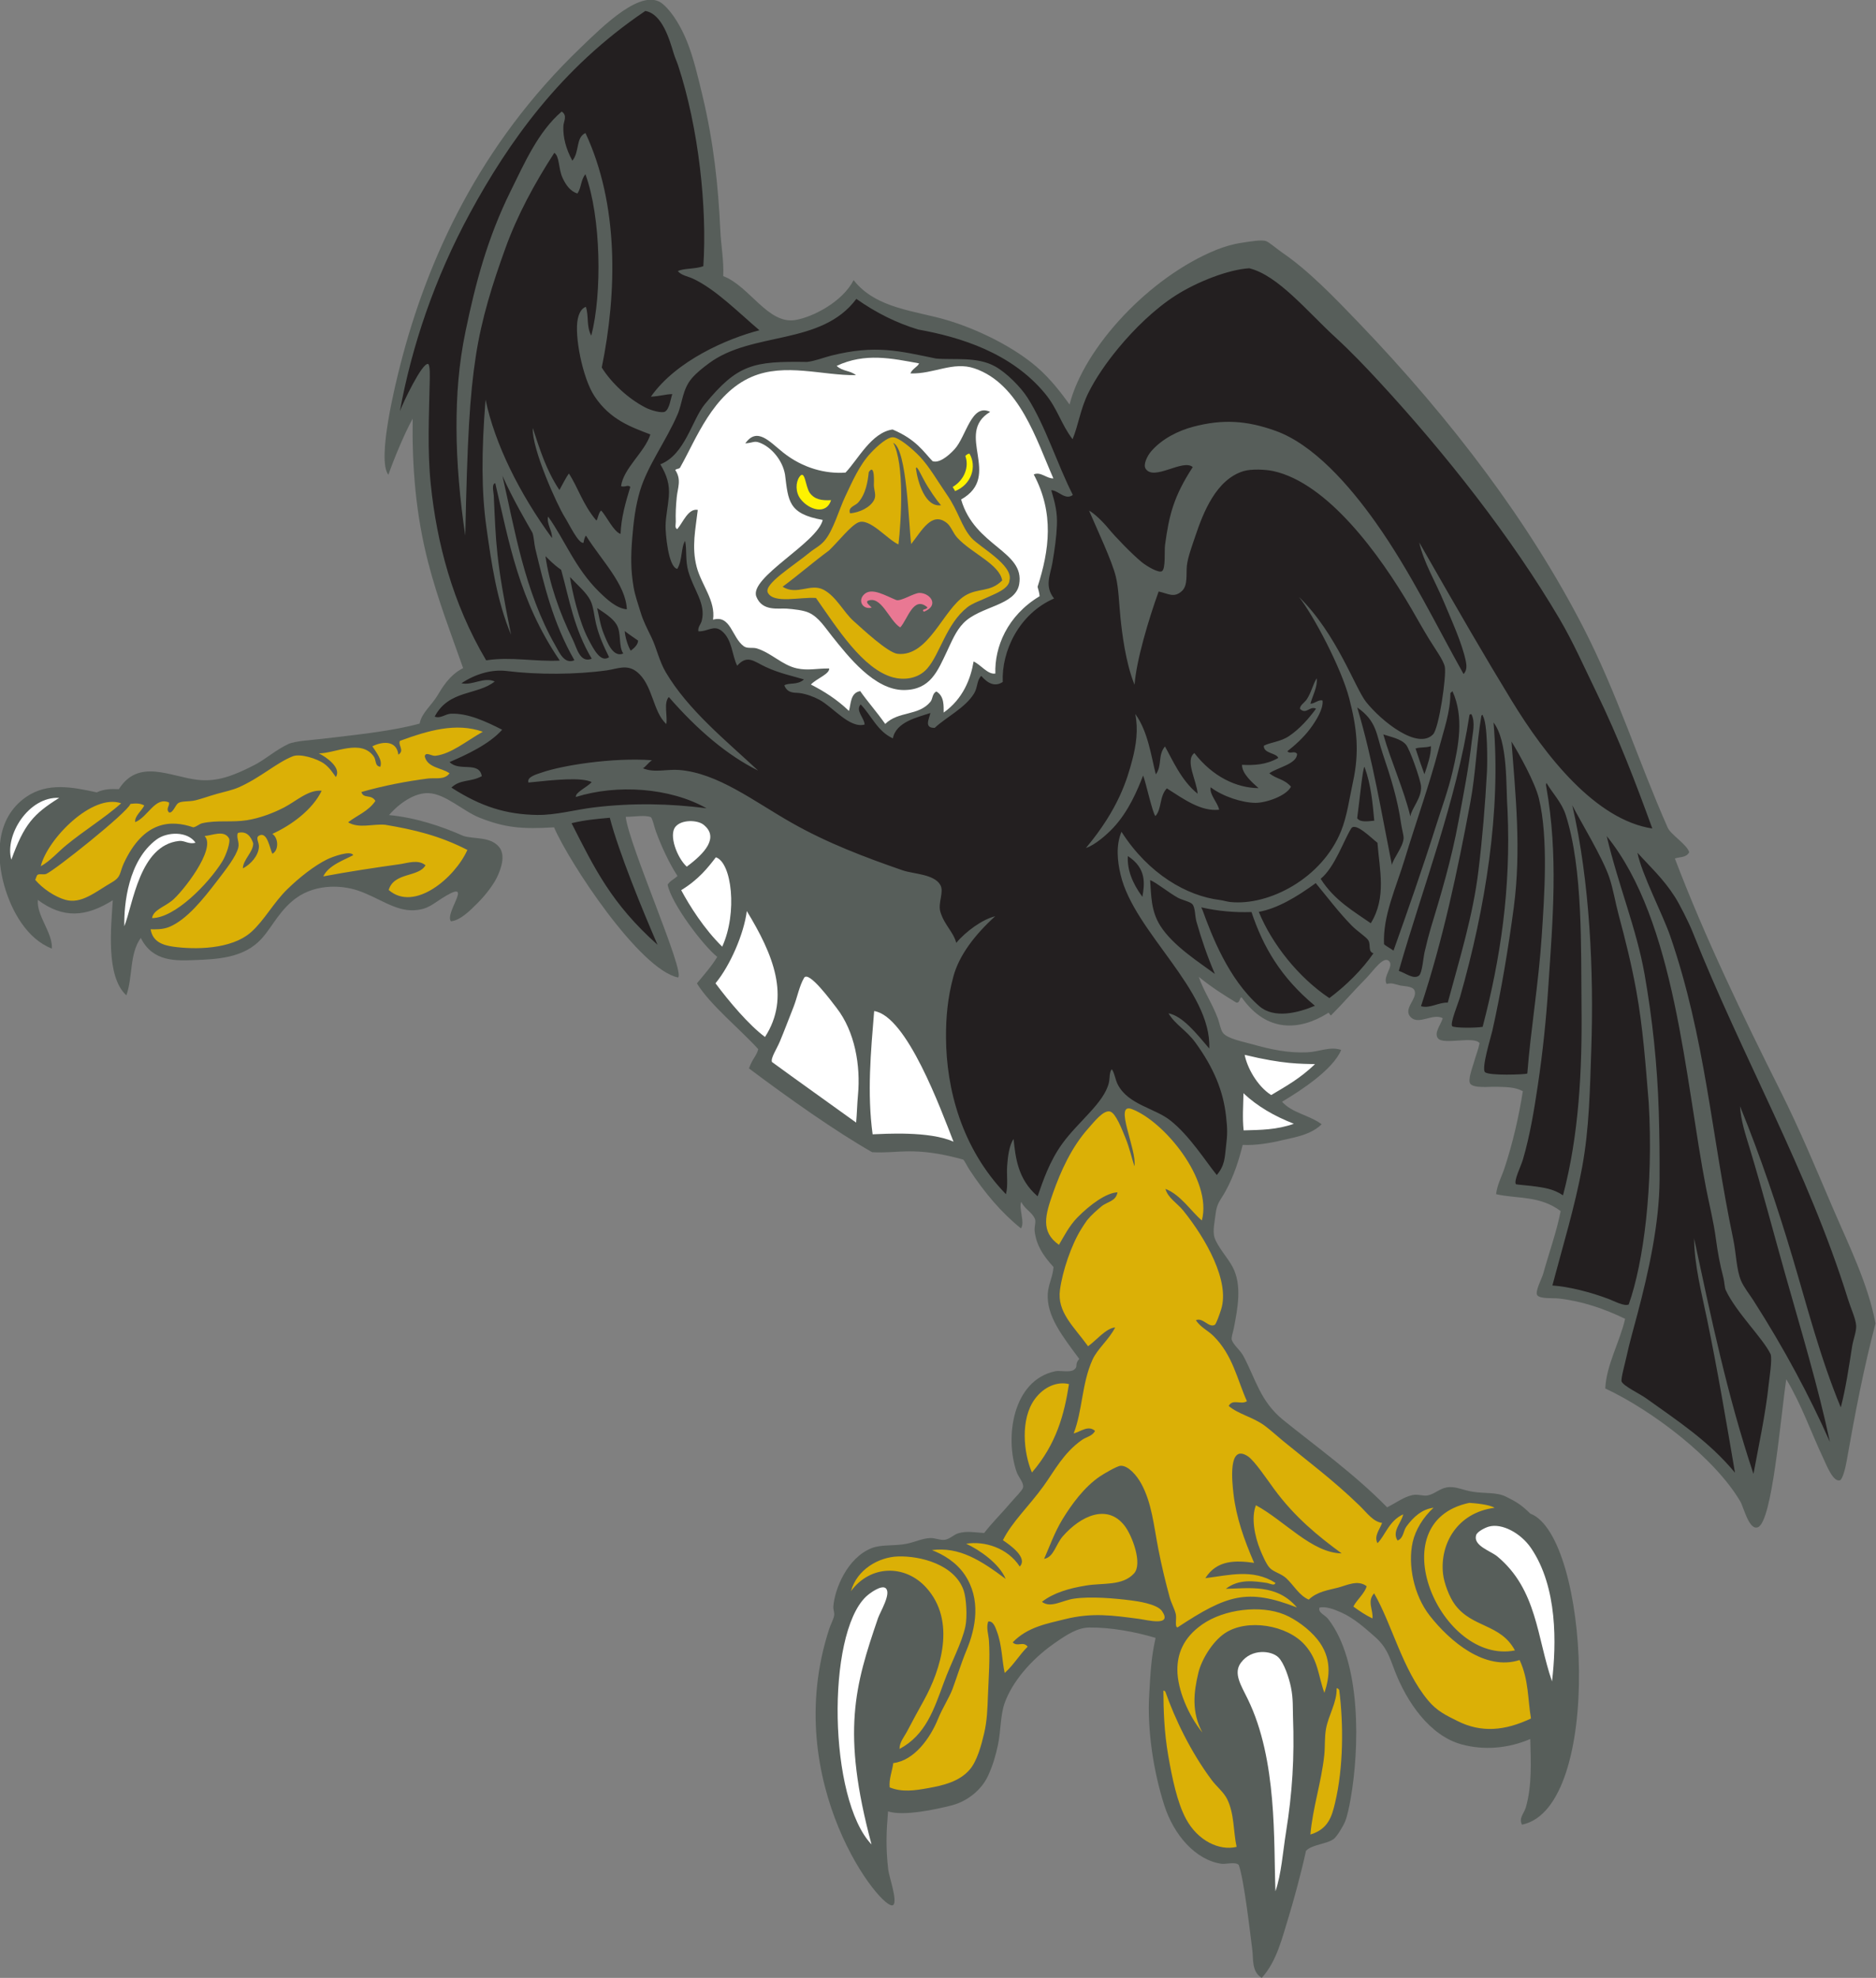 <?xml version="1.0" encoding="UTF-8" standalone="no"?>
<svg
   xmlns:dc="http://purl.org/dc/elements/1.1/"
   xmlns:cc="http://creativecommons.org/ns#"
   xmlns:rdf="http://www.w3.org/1999/02/22-rdf-syntax-ns#"
   xmlns:svg="http://www.w3.org/2000/svg"
   xmlns="http://www.w3.org/2000/svg"
   viewBox="0 0 729.56 769.2"
   height="769.2"
   width="729.56"
   xml:space="preserve"
   id="svg2"
   version="1.1"><rect x="0" y="0" width="729.56" height="769.2" fill="#808080" stroke="none"/><defs
     id="defs6" /><g
     transform="matrix(1.333,0,0,-1.333,0,769.2)"
     id="g10"><g
       transform="scale(0.1)"
       id="g12"><path
         id="path14"
         style="fill:#575e5a;fill-opacity:1;fill-rule:evenodd;stroke:none"
         d="m 2109.95,4964.85 c 76.76,-29.05 130.22,-141.08 210.16,-128.1 50.86,8.27 138,53.13 170.26,116.43 65.33,-83.63 179.93,-88.95 272.84,-116.77 80.4,-24.07 176.48,-68.95 247.14,-124.73 40.69,-32.12 74.11,-71.15 109.99,-121.47 42.48,166.99 233.14,372.41 428.53,451.49 21.94,8.87 47.72,16.56 72.95,20.32 25.12,3.73 58.2,9.92 71.93,4.9 9.67,-3.53 30.83,-22.39 48.04,-34.15 75.55,-51.61 150.88,-129.68 222.52,-204.37 273.54,-285.17 499.23,-585.5 655.09,-889.01 98.87,-192.5 159.56,-388.14 245.8,-583.25 9.36,-21.22 55.49,-48.55 62.96,-71.9 -8.4,-16.74 -28.22,-13.31 -41.87,-18.51 86.67,-227.99 199.52,-462.12 309.01,-680.32 55.59,-110.78 103.62,-227.01 151.68,-339 48.54,-113.07 102.88,-221.72 124.71,-337.21 -34.9,-131.39 -60.08,-264.69 -84.86,-404.59 -3.32,-18.77 -11.58,-50.65 -18.99,-52.93 -19.98,-6.15 -39.85,45.84 -48.07,63.16 -36.22,76.49 -63.66,157.04 -108.48,231.66 -17.16,-115.91 -40.97,-415.45 -82.81,-431.81 -25.84,-10.12 -41.69,58.9 -51.14,74.98 -75.26,128.16 -257.77,266.07 -394.15,329.92 3.27,68.79 42.3,135.23 57.97,203.2 -60.53,29.38 -124.96,51.41 -193.45,59.26 -15.67,1.8 -55.7,-1.84 -63.18,10 -6.71,10.57 13.84,48.67 17.7,62.68 16.53,59.94 39.91,124.66 50.79,182.38 -60.83,45.7 -125.39,35.14 -188.3,49.26 2.85,26.85 15.99,50.54 24.37,75.78 23.91,72.01 41.79,149.28 53.6,224.76 -23.5,12.35 -47,11.84 -76.56,12.82 -20.11,0.68 -66.31,-5.14 -76.81,8.96 -7.6,10.24 5.72,45.37 9.74,59.34 6.88,23.88 13.41,39.37 17.46,58.85 -15.66,21.91 -104.71,-5.67 -121,13.8 -13.08,15.67 7.38,38.93 13.59,59.09 -28.68,15.48 -69.44,-20.18 -92.72,2.28 -26.4,25.47 23.25,56.54 9.22,80.66 -6.34,10.86 -33.05,10.74 -39.83,12.31 -16.65,3.88 -24.34,8.99 -40.32,4.61 -12.35,20.33 19.87,50.29 8.18,65.25 -15.93,20.4 -45.89,-25.97 -69.07,-49.6 -38.46,-39.19 -66.21,-71.8 -99.88,-105.61 -4.3,-6.35 -7.01,10.97 -11.31,4.61 -81.88,-50.98 -177.55,-57.23 -250.46,45.64 -7.82,2.89 -3.98,-17.11 -16.42,-14.39 -36.6,22.13 -73.11,45.38 -109.21,74.95 15.24,-44.13 38.23,-74.8 55.78,-121.73 5.16,-13.75 7.68,-32.3 14.68,-41.62 12.94,-17.19 58.62,-25.68 82.97,-32.58 56.51,-15.98 106.55,-26.68 162.87,-24.34 34.01,1.43 67.79,18.34 99.14,6.98 -23.54,-56.82 -115.94,-117.48 -172.55,-151.1 30.03,-33.34 78.71,-38.41 115.61,-65.7 -32.42,-31.39 -77.18,-37.48 -115.31,-46.54 -38.55,-9.18 -77.96,-15.45 -115.07,-13.67 -11.17,-44.83 -25.24,-89.54 -49.53,-134.11 -15.74,-28.88 -25.97,-34.55 -29.77,-69.61 -2.08,-19.16 -9.25,-48.06 -2.55,-67.57 9.11,-26.53 38.83,-59.01 52.44,-84.75 28.31,-53.51 14.48,-121.84 3.67,-178.24 -2.18,-11.31 -8.12,-27.99 -6.15,-34.44 4.31,-14.23 24.73,-30.21 33.67,-46.71 36.02,-66.64 48.71,-132.46 117.2,-187.74 94.95,-76.64 206.94,-156.68 302.43,-254.18 30.64,15.65 47.8,29.83 73.95,35.72 15.66,3.54 31.25,-3.65 44.44,-0.99 19.86,3.96 35.1,20.08 55.73,23.38 25.85,4.16 45.54,-7.95 76.55,-12.81 33.73,-5.28 69.09,-0.81 95.83,-14.09 29.48,-14.63 44.43,-23.28 71.16,-49.55 172.6,-65.58 214.25,-859.295 -24.3,-907.517 -9.99,19.062 6.13,32.89 11.02,49.59 18.69,63.75 14.94,134.746 13.28,200.351 -65.85,-28.281 -136.33,-33.223 -200.36,-15.742 -92.95,25.41 -159.62,123.144 -194.77,214.16 -16.15,41.777 -22.66,68.516 -59.12,100.664 -32.14,28.324 -61.9,54.314 -97.89,70.354 -20.32,9.04 -45,18.32 -62.95,13.85 -5.07,-14.48 16.15,-21.39 24.93,-32.62 98.59,-125.998 91.87,-380.764 65.71,-526.818 -3.9,-21.836 -9.23,-48.184 -15.91,-64.727 -5.82,-14.453 -23.92,-43.379 -32.33,-50.117 -19.78,-15.84 -63.83,-16.289 -81.68,-35.215 -13.75,-63.926 -37.86,-151.504 -49.24,-188.301 C 3739.98,114.844 3725.04,48.613 3681.05,0 c -29.86,18.008 -24.07,54.258 -27.51,81.152 -5.33,41.641 -24.22,207.93 -39.66,248.379 -9.64,10.059 -37.58,1.543 -50.09,3.321 -76.38,10.839 -139.43,84.746 -166.77,169.726 -32.04,99.707 -50.41,220.391 -44.31,324.141 3.64,61.738 5.52,107.48 18.68,165.176 -60.58,17.965 -130.26,30.895 -193.41,30.235 -33.98,-0.35 -64.55,-19.67 -103.76,-47.306 -69.87,-49.238 -121.84,-113.711 -143.01,-172.402 -13.01,-36.074 -11.12,-81.426 -19.73,-122.539 -6.01,-28.731 -14.5,-59.238 -29.25,-90.938 -18.03,-38.75 -57.66,-73.281 -106.31,-85.84 -41.6,-10.742 -139.19,-32.324 -185.14,-17.363 -4.95,-59.629 -6.97,-104.101 0.53,-169.707 2.44,-21.406 28.08,-92.168 14.42,-103.515 -28.78,-23.887 -333.17,356.523 -186.53,805.72 4.09,12.54 11.6,26.12 14.11,37.76 1.97,9.18 -2.67,18.02 -2.07,27.24 3.28,49.38 39.91,142.4 111.93,170.59 28.57,11.19 65.71,5.56 101.46,12.63 24.23,4.79 45.69,15.65 68.83,16.72 14.33,0.67 30.84,-7.5 44.18,-4.86 14.58,2.89 25.91,15.33 38,18.77 25.96,7.34 44.77,2.7 75.53,0.8 24.34,31.62 51.68,57.74 81.65,93.26 9.39,11.15 29.29,30.53 31.57,38.56 3.97,13.88 -13.03,30.82 -18.25,45.7 -35.55,101.5 -11.6,268.38 112.4,294.41 13.97,2.93 42.43,-4.49 54.45,4.14 14.2,10.18 0.37,14.89 15.65,31.84 -47.92,65.08 -96.6,125.06 -91.76,191.86 1.88,26.03 14.96,49.53 16.66,76.29 -32.54,35.33 -50.29,65.54 -55.02,104.27 -1.58,12.97 4.62,27.72 0.5,36.72 -9.18,20.12 -30.84,28.87 -39.31,49.06 -8.97,-16.3 11.48,-61.23 -1.25,-77.32 -55.8,44.63 -106.24,103.71 -151.12,172.56 -5.38,8.26 -12.68,23.9 -17.46,28.24 -145.55,40.06 -188.15,16.62 -265.61,21.48 -105.57,60.08 -241.71,156.16 -359.19,244.4 10.15,29.14 22.79,37.19 26.94,56.25 -52.17,57.85 -139.89,128.38 -178.84,191.82 21.18,25.68 43.78,51.27 59.3,77.34 -40.95,32.61 -134.45,155.94 -144.7,210.82 8.92,12.65 15.93,13.4 28.76,25.19 -24.45,37.39 -47.22,86.88 -62.98,129.95 -4.76,13 -9.77,37.41 -14.66,41.6 -17.63,7.03 -47.98,0.94 -73.46,1 10.28,-85.55 174.58,-453.62 152.76,-468.72 -112.77,23.38 -318.28,336.48 -361.84,438.07 -92.82,-5.54 -142.11,-1.57 -216.81,27.92 -49.17,19.42 -99.91,70.3 -150.03,71.87 -39.38,1.23 -83.6,-28.26 -114.54,-64.01 76.19,-7.19 152.85,-32.19 216.56,-60.79 31.28,-9.91 78.44,-1.22 104.3,-32.07 19.96,-23.81 6.12,-63.57 -5.87,-88.62 -10.01,-20.92 -32.49,-50.89 -55.2,-73.74 -22.76,-22.9 -51.12,-51.74 -79.09,-54.74 -19.5,22.8 65.3,121.22 -14.41,74.48 -39.05,-22.89 -50.17,-39.91 -93.75,-42.16 -54.74,-2.82 -102.67,36.73 -162.61,57.22 -51.109,17.46 -133.816,20.74 -193.66,-31.67 -46.035,-40.31 -63.531,-86.93 -98.852,-119.23 -50.175,-45.89 -121.855,-49.34 -183.378,-51.69 -55.575,-2.15 -123.551,-5.75 -158.258,64.66 -33.66,-46.79 -22.93,-113.29 -42.063,-167.49 -61.16,55.06 -44.136,202.56 -39.656,277.4 -78.109,-49.38 -145.203,-54.01 -218.605,0.94 -4.247,-46.15 43.628,-95.76 40.902,-142.03 -73.094,28.27 -118.012,110.24 -138.778,183.34 -23.012,81.05 -27.328,195.99 63.598,258.95 62.86,43.53 135.637,28.86 206.008,13.44 21.973,10.4 43.254,10.32 64.473,9.27 57.597,90.97 149.457,36.52 230.136,27.31 56.243,-6.41 104.215,11.69 165.407,43.22 32.461,16.74 62.535,44.24 98.867,61.17 19.672,9.18 70.012,11.8 95.801,14.94 91.978,11.23 198.998,20.93 287.418,44.81 5.85,31.41 34.13,52.37 51.86,81.71 13.18,21.8 34.57,59.77 74.97,80.16 -36.37,102.79 -74.42,201.76 -101.58,306.66 -36.56,141.17 -47.68,279.98 -45.63,420.98 -24.17,-43.26 -56.67,-122.64 -70.83,-163.65 -34.89,43.78 22.33,271.97 34.81,320.84 78.45,307.35 230.52,641.77 525.7,924.91 64.27,61.66 180.73,179.26 240.64,127.24 31.4,-27.26 55.47,-72.77 70.16,-109.13 18.6,-46.03 32.66,-105.6 45.53,-159.76 31.74,-133.54 45.51,-258.73 51.52,-390.41 2.1,-46.04 10.65,-88.59 8.53,-134.08 v 0" /><path
         id="path16"
         style="fill:#ffffff;fill-opacity:1;fill-rule:evenodd;stroke:none"
         d="M 172.75,3442.69 C 97.269,3395.4 70.727,3366.04 33.086,3262.32 12.965,3334.16 83.871,3447.26 172.75,3442.69 v 0" /><path
         id="path18"
         style="fill:#231f20;fill-opacity:1;fill-rule:evenodd;stroke:none"
         d="m 2498.36,4898.47 c 58.14,-41.13 116.52,-69.79 179.84,-89.32 122.56,-21.97 272.01,-67.49 370.73,-187.11 36.73,-44.52 46.41,-88.49 80.19,-133.03 16.73,39.94 22.58,87.52 45.67,134.37 21.09,42.78 52.66,88.74 88.05,131.54 46.39,56.09 105.63,114.19 166.91,153.42 62.71,40.14 154.43,75.87 214.87,79.43 83.64,-20.37 169.29,-126.21 251.12,-201.27 46.72,-42.84 89.76,-88.2 128.74,-130.43 192.73,-208.84 384.8,-452.65 525.04,-690.77 40.29,-68.4 72.78,-142.52 107.71,-214.18 64.81,-132.95 116.17,-268.02 163.27,-397.82 -164.82,25.15 -310.86,210 -410.62,373.58 -78.49,128.79 -145.81,244.61 -269.36,460.97 12.87,-58.19 47.03,-113.94 71.73,-173.1 23.72,-56.86 52.83,-119.79 64.01,-172.59 2.59,-12.18 4.14,-27.08 -6.4,-38.28 -78.55,139.73 -153.86,297.33 -255.23,440.69 -78.88,111.52 -183.36,229.67 -293.71,269.08 -84.18,30.06 -153.31,34.42 -239.13,11.97 -43.35,-11.33 -91.05,-34.76 -122.77,-71.19 -12.05,-13.85 -24.38,-39.22 -16.93,-51.13 23.71,-37.85 109.04,29.63 137.68,4.42 -55.63,-85.38 -69.12,-140.15 -80.82,-226.84 -2.43,-17.95 2.27,-69.44 -8.97,-76.81 -9.61,-6.29 -45.01,14.66 -60.12,27.21 -28,23.27 -74.61,71.2 -96.1,97.31 -17.63,21.44 -42.33,44.79 -56.53,52.13 23.93,-56.14 66.79,-145.83 78.16,-192.88 8.32,-34.43 9.47,-80.5 13.4,-118.93 4.42,-43.21 14.71,-131.53 41.18,-196.22 5.32,71.57 41.26,191.72 70.28,272.04 28.47,-6.06 44.5,-19.82 67.81,1.32 18.12,16.43 11.93,50.48 14.61,74.49 2.63,23.66 14.72,56.51 25.14,87.35 22.49,66.65 59.97,163.66 140.18,188.07 23.15,7.05 65.87,4.72 87.08,0.04 157.34,-34.76 308.7,-240.1 402.92,-402.09 14.53,-25 31.87,-56.22 50.37,-86.55 18.66,-30.59 42.97,-62.98 46.78,-82.44 5.14,-26.27 -16.88,-179.07 -34.34,-197.02 -45.16,-46.45 -150.63,38.71 -195,94.19 -32.73,40.93 -85.53,198.73 -196.37,307.13 42.17,-53.4 123.28,-206.22 146.79,-296.11 23.18,-88.65 29.94,-157.19 10.89,-244.52 -10.52,-48.18 -17.01,-99.14 -34.64,-142.83 -55.51,-137.69 -210.08,-218.67 -323.3,-206.91 -9.82,1.03 -20.52,4.67 -30.58,5.9 -95.29,11.71 -207.5,75 -286.73,198.96 -16.69,-39.72 -12.05,-85.43 -2.51,-125.6 39.85,-168.15 266.05,-336.06 258.59,-506.7 -38.89,45.74 -77.59,94.41 -118.96,102.71 20.05,-33.69 51.83,-48.42 79.4,-86.54 52.4,-72.5 80.18,-139.26 88.44,-212.91 4.36,-38.69 4.44,-52.5 -0.22,-90.92 -3.59,-29.75 -2.89,-53.18 -26.69,-81.45 -30.32,36.76 -79.48,115.63 -136.45,159.97 -45.57,35.46 -120.98,45.19 -151.85,102.94 -8.35,15.65 -10.3,36.96 -18.25,45.73 -7.42,-9.03 -5.14,-26.53 -8.46,-40.08 -14.34,-58.4 -88.95,-112.46 -135.56,-176.78 -37.76,-52.09 -56.67,-109.53 -72.12,-153.88 -58.58,50.33 -64.39,113.92 -70.19,167.18 -12.58,-17.89 -16.8,-50.93 -18.71,-78.08 -1.97,-27.93 3.2,-57.19 -3.56,-82.97 -129.53,134.22 -173.99,307.93 -174.86,456.64 -0.36,60.27 4.9,116.95 21.52,178.53 16.86,62.54 63.35,122.6 121.93,175.73 -37.09,-8.78 -86.35,-44.77 -113.51,-77.62 -8.92,32.96 -34.44,51.59 -46.25,90.15 -8.13,26.53 11.74,58.65 -0.55,79.37 -18.67,31.44 -78.39,31.36 -109.45,42.08 -109.63,37.86 -220.73,79.9 -325.49,139.61 -110.42,62.93 -213.87,144.09 -326.54,153.23 -36.12,2.92 -73.07,-9.19 -106.09,5.09 5.97,1.5 15.68,16.13 26.71,23.39 -116.59,8.36 -264.16,-15.35 -323.64,-36.61 -9.85,-3.52 -43.05,-11.85 -36.72,-28.52 78.45,8.25 154.54,15.92 184.55,1.3 -13.93,-15.21 -49.36,-30.77 -46.09,-43.37 118.86,37.37 273.08,27.81 380.95,-32.99 -106.71,13.68 -215.06,16.17 -328.79,2.45 -54.57,-6.59 -111.23,-22.86 -165.92,-21.91 -89.59,1.57 -162.02,23.51 -249.63,79.78 26.84,25.29 55.97,15.21 88.79,33.44 -8.12,44.79 -66.09,11.94 -94.03,41.06 48.24,20.77 116.4,52.23 153.31,94.33 -45.19,23.03 -99.66,49.01 -149.77,46.69 -15.98,-0.74 -29.78,-14.96 -47.01,-8.49 41,78.7 125,62.07 175.15,102.55 -31.29,14.46 -65.33,-12.61 -97.1,-5.17 41.95,27.94 89.55,41 132.02,35.76 90.74,-11.26 202.83,-10.66 292.31,1.9 30.03,4.22 58.13,18.47 86.82,-3.82 47.53,-36.91 46.78,-117.29 86.63,-152.8 3.84,25.03 -8.33,61.02 7.16,78.87 85.1,-97.84 171.87,-170.64 260.54,-214.64 -93.17,87.23 -203.96,176.21 -269.3,286.81 -19.16,32.43 -26.96,71.1 -41.66,101.45 -13.49,27.87 -23.95,47.47 -31.87,73.71 -7.52,24.89 -15.97,47.82 -20.33,72.94 -8.59,49.48 -8.17,90.77 -4.16,141.53 3.83,48.47 9.28,94.56 22.81,139.74 22.25,74.32 76.37,145.61 109.59,223 14.16,32.99 14.07,73.39 41.83,105.59 14.41,16.71 32.98,30.98 49.31,43.17 126.52,94.55 328.07,50.65 430.43,188.19 z M 3981,3532.78 c 19.09,-52.86 23.43,-104.75 28.31,-156.67 -17.21,-1.51 -40.86,-5.94 -49.84,7.17 6.38,45.69 16.59,152.69 21.53,149.5 z m 796.11,-250.13 c 36.2,-40.27 75.66,-75.94 109.47,-129.17 13.22,-20.77 40.3,-73.94 51.23,-101.53 145.12,-365.99 336.92,-696.87 453.45,-1071.64 8.56,-27.54 22.58,-57.07 23.93,-77.05 1.15,-17.19 -8.48,-40.17 -11.8,-61.13 -9.01,-57.01 -18.63,-123.26 -33.07,-177.77 -60.38,145.46 -97.63,293.1 -141.18,438.94 -43.68,146.25 -92.16,290.96 -152.75,439.69 2.29,-42.19 16.25,-83.32 28.56,-123.79 36.11,-118.89 68.73,-244.1 103.4,-366.78 46.3,-163.77 95.53,-325.9 130.17,-488.49 -60.21,135.33 -132.78,271.11 -222.36,411.4 -11.69,18.32 -28.78,39.65 -36.75,58.56 -13.92,33.02 -13.96,78.73 -22.91,121.48 -64.76,309.61 -80.93,585.02 -183.77,884.06 -22.04,64.05 -83.61,181.27 -95.62,243.22 z m -190.14,138.37 c 23.64,-46.43 88.4,-152.26 107.97,-210.33 11.52,-34.18 17.57,-73.19 27.53,-110.19 19.61,-72.82 37.48,-144.79 51.19,-220.11 19.49,-107.03 27.32,-217.3 36.36,-327.48 14.05,-242.32 -14.85,-465.61 -58.34,-588.24 -12.74,-6.25 -41.56,9.45 -57.03,15.39 -54.21,20.72 -116.94,36.46 -165.69,40 30.64,116.23 65.27,228.51 86.68,344.49 21.24,114.98 22.84,229.34 26.84,346.52 7.64,224.11 -4.38,488.93 -55.51,709.95 z m 355.48,-1263.89 c 0.48,-77.11 21.41,-156.58 38.37,-238.61 29.39,-142.23 56.03,-298.54 80.83,-444.61 -77.58,93.28 -167.81,151.3 -258.49,216.44 -19.88,14.28 -65.36,35.28 -72.19,49.3 -3.22,6.54 10.78,56.29 14.6,74.49 7.52,35.78 21.65,85.24 31.29,121.76 32.87,124.41 64.29,265.21 64.84,394.31 0.27,66.96 -0.34,131.94 -2.39,197.52 -4.26,136.9 -18.54,270.04 -41.25,399.42 -23.46,133.61 -76.92,260.7 -110.61,404 201.44,-248.19 228.3,-710.64 289.89,-1027.34 8.87,-45.68 21.99,-96.93 28.81,-148.97 4.7,-35.82 11.26,-72.16 21.62,-111.73 3.58,-13.62 3.15,-28.68 7.22,-37.25 31.44,-66.19 108.46,-139.73 130.81,-186.68 4.72,-16.74 -3.6,-67.19 -5.87,-88.61 -9.18,-86.66 -29.1,-177.52 -44.34,-260.24 -76.94,230.22 -124.11,458.44 -173.14,686.8 z m -430.5,1328.85 c 16.93,-29.05 44.06,-56.43 55.78,-92.71 50.91,-157.69 44.32,-391.69 46.19,-558.41 2.12,-188.49 -7.6,-376.58 -53.99,-551.77 -28.96,19.55 -56.38,22.63 -92.99,27.46 -10.42,1.36 -43.46,3.98 -44.19,4.86 -7.55,9.1 14.43,52.34 20.27,72.19 20.83,70.88 32.94,146.52 43.33,215.78 15.08,100.53 24.62,196.33 30.71,288.22 13.12,197.85 29.54,383.79 -5.88,582.82 -0.57,3.22 -1.89,8.19 0.77,11.56 z m -102.28,120.95 c 22.59,-36.37 68.63,-119.43 79.95,-165.91 28.13,-115.48 15.85,-286.48 8.11,-403.02 -9.06,-136.7 -31.91,-270.83 -41.97,-399.7 -6.55,-2.81 -113.25,-6.87 -123.54,4.32 -10.72,11.68 17.64,103.26 21.52,120.49 26.21,116.12 47.5,246.6 62.54,359.62 22.48,168.95 4.89,330.54 -6.61,484.2 z m -52.42,55.71 c 43.12,-57.03 35.59,-185.38 40.94,-258.13 9.78,-227.65 -20.19,-429.08 -72.71,-629.86 -19.29,-3.46 -83.77,-3.71 -88.87,2.01 -6.91,7.77 17.66,66.56 23.08,85.55 73.71,258.09 119.9,542.24 97.56,800.43 z m -35.45,19.77 c 3.16,3.79 5.91,1.74 3.84,-0.26 14.86,-19.44 13.79,-137.75 12.4,-163.36 -5.19,-95.76 -13.04,-192.16 -25.06,-290.52 -15.79,-129.18 -54.28,-253.63 -89.24,-383.04 -25.69,1.63 -52.81,-18.18 -78.09,-10.29 64.44,194.96 106.62,394.7 143.88,594.19 15.95,85.45 17.88,168.9 32.27,253.28 z m -28.78,3.84 c 11.66,-24.01 3.43,-53.52 0.54,-79.37 -8.48,-76.25 -24.17,-154.66 -38.7,-233.5 -20.02,-108.87 -50.82,-212.64 -80.52,-310.08 -4.93,-16.14 -11.66,-41.97 -18.21,-70.38 -3.75,-16.27 -6.92,-61.08 -16.17,-68.59 -15.56,-12.65 -40.08,7.66 -59.08,13.59 71.53,248.74 167.63,495.86 206.23,746.79 2.11,2.42 4.06,2.74 5.91,1.54 z m -55.5,67.53 c 34.07,-75.09 17.86,-159.62 -0.18,-236.06 -12.48,-52.96 -31.95,-106.32 -46.94,-153.61 -42.46,-134.09 -82.17,-246.51 -124.95,-367.12 -8.04,6.22 -25.98,15.44 -27.74,19.26 -3.36,83.28 34.76,162.87 61.02,249.43 32.25,106.21 69.97,210.8 98.52,318.56 14.74,55.68 34.38,109.67 34.11,164.14 2.05,1.8 4.1,3.6 6.16,5.4 z m -218.93,-442.15 c 6,-79.08 27.09,-159.18 -19.45,-234.77 -48.09,33.78 -106.47,66.49 -146.2,129.66 41.31,34.03 66.83,111.34 89.07,146.95 12.38,19.81 61.06,-30.37 76.58,-41.84 z M 3672.4,3110.11 c 54.19,9.79 109.92,42.93 166.16,83.81 33.59,-40.54 65.71,-83.53 104.08,-123 17.96,-18.46 42.96,-33.46 49.33,-43.91 7.89,-12.9 -1.76,-32.92 14.92,-37.75 -32.16,-47.13 -79.74,-94.32 -128.64,-130.78 -90.18,60.08 -167.84,158.45 -205.85,251.63 z m -167.48,13.05 c 48.3,-10.93 97.03,-15.32 146.17,-13.57 33.86,-101.38 85.3,-190.65 185.04,-273.48 -49.08,-20.82 -119.43,-38.67 -162.59,-0.84 -90.2,79.07 -138.7,206.78 -165.27,279.92 -1.32,3.61 -2.82,4.63 -3.35,7.97 z m -149.53,79.57 c 18.56,-7.2 56.13,-38.12 81.7,-51.85 11.09,-5.96 35.13,-11.2 41.38,-18.24 8.96,-10.08 7.17,-33.81 12.09,-51.11 14.55,-51.23 31.89,-101.92 53.75,-152.55 -44.99,33.52 -121.95,81.78 -159.06,140.18 -27.58,43.41 -26.58,88.55 -29.86,133.57 z m -65,70.1 c 55.18,-35.7 48.93,-81.81 42.42,-118.92 -30.04,40.7 -44.76,80.36 -42.42,118.92 z m 839.31,313.95 c 15.14,4.74 29.76,1.43 44.95,6.7 0.11,-27.74 -10.08,-54.81 -18.99,-81.96 -9.22,25.13 -17.91,50.21 -25.96,75.26 z m -94.02,41.06 c 20.37,-7.2 50.51,-12.11 65.76,-29.51 11.78,-13.46 42.41,-101.87 44.21,-120.97 3.28,-34.26 -28.16,-65.51 -31.03,-88.89 -19.12,79.32 -56.33,159.83 -78.94,239.37 z m -76.08,78.57 c 57.76,-40.08 55.61,-79.46 74.29,-134.56 24.07,-71.01 43.53,-133.04 54.02,-206.76 1.95,-13.74 7.77,-33.41 6.95,-41.09 -2.79,-26.81 -28.73,-55.03 -34.13,-77.08 -30.59,152.95 -55.37,305.53 -101.13,459.49 z m -2136.94,222.91 c 12.86,-10.35 25.87,-18.39 38.8,-27.73 0,-10.32 -8.56,-20.07 -21.32,-29.55 -8.03,12.56 -16.55,39.59 -17.48,57.28 z m -80.68,67.26 c 20.29,-13.77 45.1,-28.79 56.79,-48.26 14.76,-24.61 4.95,-62.82 19.55,-84.51 -30.3,-12.91 -47.19,34.25 -56.27,55.98 -11.2,26.79 -15.06,57.34 -20.07,76.79 z m -79.15,90.39 c 23.34,-24.8 47.21,-44.41 59.36,-67.79 9.36,-18.01 11.32,-46.75 16.73,-68.83 8.84,-36.13 21.77,-64.1 38.05,-97.34 -24.82,-17.09 -45.07,23.44 -60.39,52.38 -27.13,51.28 -47.62,139.95 -53.75,181.58 z m -71.44,60.85 c 10.15,-9.21 20.94,-22.64 45.74,-39.8 23.92,-86.07 36.95,-171.43 89.24,-259.39 -34.48,-14.16 -44.1,32.94 -54.48,53.91 -40.89,82.73 -69.97,168.6 -80.5,245.28 z m -125.69,234.72 c 30.93,-69.45 71.58,-138.1 87.66,-166.41 4.51,-12.79 4.82,-31.83 8.49,-47 24.91,-102.83 51.13,-216.02 113.92,-324.89 -29.01,-12.69 -43.48,21.77 -55.24,42.36 -91.14,159.57 -119.03,341 -154.83,495.94 z m 201.77,-1013.76 c 41.3,9.92 70.68,11.92 111.58,15.9 25.91,-99.75 95.26,-269.61 139.24,-370.57 -134.44,119.7 -183.99,223.24 -250.82,354.67 z m 384.42,1625.07 c -23.97,-9.03 -56.38,-5.38 -74.49,-14.41 11.12,-12.96 29.24,-14.93 44.96,-22.33 65.73,-30.95 131.56,-97.8 193.22,-150.19 -92.71,-23.99 -242.59,-88.12 -316.64,-193.81 26.33,1.32 43.19,7.3 62.42,7.49 -5.13,-15.08 -8.22,-42.76 -20.79,-50.87 -9.05,-5.84 -41.08,3.23 -57.28,11.53 -49.38,25.29 -98.62,70.57 -127.71,116.83 44.85,219.76 50.11,475.05 -47.53,684.27 -28.84,-13.22 -16.76,-54.9 -38.24,-80.68 -19.01,34.95 -27.39,67.96 -26.24,100.43 0.5,13.96 12.88,31.07 -4.9,42.89 -68.23,-58.36 -108.13,-149.43 -148.89,-232 -67.92,-137.61 -102.34,-267.98 -131.61,-409.24 -20.16,-97.24 -26.4,-185.66 -26.35,-280.76 0.05,-100.37 10.2,-213.43 25.56,-315.17 6.02,281.81 12.72,406.59 30.87,524.28 16.9,109.92 48.7,210.49 86.7,315.46 34.37,94.95 84.09,187.14 142.2,276.96 15.58,-10.19 11.64,-45.93 24.16,-73.2 8.83,-19.2 22.13,-39.26 43.44,-45.45 11.88,18.57 9.09,38.1 23.09,56.52 45.77,-124.83 49.14,-349.08 17.14,-471.33 -15.06,28.73 -6.55,55.89 -15.71,84.23 -13.38,-4.55 -20.21,-19.68 -23.61,-35.19 -10.39,-47.3 13.28,-172.06 48.89,-225.77 46.04,-69.45 108.26,-90.24 162.9,-111.41 -16.07,-51.19 -79.24,-99.24 -85.48,-151.07 12.85,-3.62 18.41,5.32 26.97,-1.79 -14,-45.52 -26.87,-91.09 -28.46,-137.43 -20.56,6.68 -41.85,53.6 -56.69,68.27 -8.17,-5.69 -10.26,-29.06 -14.22,-28.75 -39.57,46.73 -53.44,96.82 -79.94,136.88 -8.14,-11.15 -20.12,-34.86 -27.54,-48.27 -38.81,58.07 -57.6,120.03 -77.82,181.03 -2.87,-62.48 72.88,-228.07 93.09,-259.65 12.32,-19.27 40.4,-79.2 55,-75.25 1.28,7.21 3.15,16.81 7.17,20.81 46.02,-73.23 116.01,-141.78 119.26,-214.94 -29.4,2.43 -57.56,28.03 -81.69,51.85 -69.52,68.62 -98.5,149.22 -148.04,218.79 -5.25,-20.29 12.8,-42.12 11.33,-62.67 -94.09,128.79 -166.33,272.89 -193.84,403.72 -12.2,-153.19 -11.96,-268.46 2.46,-371.68 14.59,-104.46 30.44,-215.3 72.04,-314.38 -44.5,217.85 -44,267.74 -50.5,405.83 -0.53,11.18 -7.11,34.2 4.35,36.47 40.23,-171.01 68.36,-341.22 188.23,-517.51 -71.85,-3.7 -142.39,12.01 -214.74,0.69 -98.88,166.69 -144.3,345.81 -161.51,511.87 -10.39,100.33 -5.28,201.51 -3.21,302.07 0.29,13.45 1.38,46.61 -4.38,50.6 -16.97,6.77 -75.41,-116.89 -82.65,-137.71 34.48,189.63 101.61,388.75 204.75,578.54 110.97,204.21 263.29,421.99 511.19,589.19 49.09,-7.88 70.97,-84.21 82.76,-123.52 3.82,-12.72 9.5,-24.71 13.12,-35.7 60.39,-183.74 84.68,-416.08 73.43,-585.37 z m 945.92,-383.9 c -20.08,31.43 -61.03,72.75 -94.56,91.41 -53.16,29.53 -120.35,18.25 -172.62,23.05 -106.22,21.72 -175.79,40.94 -305.17,8.61 -22.7,-5.67 -47.34,-15.86 -70.89,-18.52 -156.85,2.36 -202.38,-6.35 -298.42,-123.41 -37.68,-45.93 -57.6,-147.21 -129.65,-175.23 18.81,-32.03 27.76,-58.23 24.7,-94.52 -2.54,-30.07 -8.84,-56.5 -9.47,-84.51 -0.48,-20.7 7.56,-121.45 34.21,-126.11 15.3,25.45 10.52,62.5 22.83,81.7 5.61,-28.23 0.06,-56.77 9.54,-89.64 15.46,-53.62 51.9,-93.9 38.83,-143.84 -2.78,-10.63 -11.55,-17.24 -9.74,-30.31 27.2,-1.54 44.58,19.7 67.81,1.31 31.48,-24.92 30.06,-72.05 45.5,-101.71 29.58,33.53 49.25,12.2 82.97,-3.56 41.53,-19.4 83.53,-27.62 111.75,-36.43 -18.82,-17.7 -45.39,-8.5 -57.27,-17.48 10.02,-24.76 31.24,-20.46 44.96,-22.33 19.33,-2.65 40.72,-10.66 56.77,-19.25 40.75,-21.79 88.63,-84.61 132.57,-72.64 -0.62,19.39 -27.61,40.53 -11.57,58.81 32.26,-33.55 48.77,-78.42 94.05,-99.1 9.14,48.87 73.4,61.58 109.39,74.02 -3.78,-17.91 -19.28,-44 12.6,-43.41 33.34,31.36 89.49,58.3 115.04,100.74 10.82,17.96 7.38,37.83 20.78,50.86 19.77,-22.88 40.44,-32.28 62.69,-17.7 -3.96,89.45 47.1,198.78 149.66,243.56 -28.71,36.33 -10.8,68.47 -4.66,104.81 6.78,40.16 11.69,75.41 13.06,109.42 1.45,36.58 -5.06,63.01 -16.49,101.72 21.25,-0.54 40.55,-30.52 62.94,-13.85 -45.56,89.36 -79.96,201.87 -132.14,283.53 z m 305.3,-1057.4 c -14.22,-53.61 -38.68,-141.05 -135,-256.14 25.87,8.38 59.96,37.93 79.35,58.59 44.9,47.88 70.38,108.96 87.52,152.88 7.92,-19.7 28.09,-112.75 35.96,-118.27 19.03,21.48 10.77,56.47 33.16,80.78 50.12,-32.03 99.97,-68.09 152.6,-62.35 -4.22,21.56 -29.06,44.5 -24.69,65.49 36.01,-27.38 92.53,-45.04 130.51,-45.42 30.25,-0.31 90.66,20.11 103.76,47.3 -20.4,23.07 -42.42,21.81 -63.21,39.02 24.51,17.13 80.54,27.02 81.15,56.55 -8.95,10.91 -19.49,-2.08 -28.52,7.69 19.48,15.18 46.66,38.96 66.25,65.27 19.62,26.36 39.32,59.59 36.44,82.72 -11.35,3.86 -23.89,-10.04 -35.44,-9.26 6.99,24.7 21.2,48.91 18.47,74.24 -10.73,-16.86 -16.29,-42.77 -29.27,-61.91 -6.37,-9.41 -21.32,-17.95 -19.25,-27.75 18.63,-17.33 28.47,10.27 46.49,0.79 -20.35,-27.7 -47.18,-58.69 -78.82,-79.91 -25.32,-16.99 -53.95,-17.79 -73.46,-28.03 -1.3,-23.08 37.06,-20.72 42.14,-35.69 -36.18,-20.53 -71.09,-21.64 -105.81,-20.07 -0.37,-26 30.85,-52.36 48.29,-68.02 -64.83,0.65 -133.98,33.4 -187.27,102.38 -28.22,-21.44 6.89,-80.52 9.54,-118.67 -48.25,38.62 -74.33,101.22 -95.35,137.9 -21.53,-26.3 -7.38,-54.98 -26.67,-81.43 -13.2,50.76 -22.35,124.82 -59.93,176.18 9.13,-45.58 2.72,-90.98 -8.94,-134.86 v 0" /><path
         id="path20"
         style="fill:#ffffff;fill-opacity:1;fill-rule:evenodd;stroke:none"
         d="m 2497.16,4676.02 c -18.39,14.57 -38.03,10.05 -56.27,26.95 82.57,39.04 161.41,21.82 240.42,7.29 -3.73,-9.88 -20.42,-15.9 -25.16,-29.29 68.4,-2.14 124.12,35.98 186.74,14.71 132.06,-44.86 181.21,-210.31 230.27,-320.99 -19.41,-0.94 -37.31,20.88 -57.28,11.54 60.17,-113 45.49,-221.03 11.17,-327.76 2.38,-9.18 5.36,-18.42 5.92,-27.48 -95.12,-57.22 -131.65,-149.25 -129.12,-225.58 -22.17,-3.71 -42.15,25.74 -63.46,35.16 -8.34,-49.94 -30.41,-108.66 -87.28,-149.01 -0.36,18.94 2.37,47.29 -21.08,61.39 -12.38,-5.06 -10.6,-21.49 -17.45,-29.81 -34.76,-42.21 -93.19,-26.57 -132.01,-64.78 -25.57,36.21 -51.56,65.17 -72.98,95.78 -29.47,-4.8 -26.97,-39.19 -32.86,-57.8 -36.38,34.97 -73.58,57.64 -111,77.02 17.14,17.97 54.42,30.37 53.41,46.76 -35.67,0.68 -61.3,-6.96 -94.78,0.48 -42.4,9.42 -73.82,44.81 -116.12,58.01 -12.34,3.85 -27.71,-1.28 -38.28,6.41 -34.98,25.42 -37.93,92.44 -89.68,77.53 7.9,55.42 -34.08,101.53 -47.84,154.1 -15.31,58.58 -2.95,111.1 3.28,166.2 -28.12,5.16 -43.35,-37.27 -59.82,-56.03 -8.21,2.61 -4.16,14.79 -4.38,21.58 -0.74,22.9 0.14,44.45 2.8,71.4 2.75,27.93 14.52,51.02 -4.4,79.64 8.03,5.7 12.35,1.07 16.18,10.53 44.71,79.08 93.44,212.06 206.93,261.06 96.91,41.84 208.28,3.23 304.13,4.99 z m -212.35,-225.86 c -40.3,32.12 -76.01,75.45 -110.45,26.67 23.57,1.96 25.48,7.99 41.39,2.22 33.49,-12.15 67.21,-50.48 74.48,-93.1 9.71,-77.21 9.43,-114.6 110.02,-132.43 -15.89,-67.45 -215.84,-168.26 -193.61,-223.88 17.54,-43.94 64.49,-33.01 88.63,-34.9 20.37,-1.6 48.84,-4.45 64.98,-12.04 28.62,-13.46 45.64,-41.53 67.08,-68.31 47.08,-58.78 123.69,-157.69 210.17,-157.11 77.09,0.49 98,55.67 125.57,113.58 13.11,27.57 25.67,59.22 47.99,81.95 48.92,49.82 151.25,49.97 162.3,113.09 17,97.16 -130.08,110.11 -169.36,247.3 122.01,68.98 -20.89,191.92 84.66,255.61 -54.85,26.42 -69.56,-71.88 -103.99,-109.21 -20.37,-22.1 -46.44,-41.27 -64.21,-34.45 -25.72,26.73 -47.03,62.87 -116.44,92.26 -61.98,-8.9 -100.67,-87.58 -137.32,-125.75 -57.11,-4.27 -124.11,12.47 -181.89,58.5 v 0" /><path
         id="path22"
         style="fill:#dbb006;fill-opacity:1;fill-rule:evenodd;stroke:none"
         d="m 2380.53,4025.86 c -46.86,3.35 -122.49,-17.54 -140.25,15.09 -13.56,24.93 72.26,76.88 121.97,117.7 15.15,12.44 29.05,17.99 42.88,33.92 25.93,29.88 42.35,90.61 60.82,129.48 20.6,43.36 41.1,91.31 74.19,126.66 20.14,21.54 48.55,46.34 64.97,46.01 17.6,-0.35 56.35,-33.41 77.6,-55.46 28.18,-29.25 54.05,-74.83 79.67,-111.7 34.57,-49.76 42.2,-93.27 71.83,-126.58 23.6,-26.53 122.52,-79.26 110.9,-123.53 -1.04,-24.72 -44.17,-40.27 -57.28,-46.52 -24.69,-11.77 -50.86,-20.33 -65.99,-32.39 -61.35,-48.86 -79.11,-135.08 -116.29,-178.05 -28.07,-32.44 -71.16,-34.25 -100.42,-26.24 -88.26,24.17 -163.34,144.55 -224.6,231.61 z m 240.62,156.27 c -31.88,13.61 -84.6,79.12 -117.67,63.9 -22.89,-10.53 -56.9,-54.76 -84.73,-81.46 -50.24,-37.13 -85.57,-68.84 -135.55,-105.94 42.3,-26.63 81.2,11.83 120.19,-9.14 36.56,-19.65 57.9,-65.2 86.85,-90.89 23.27,-20.64 99.71,-92.76 128.53,-95.72 90.08,-9.25 132.5,129.13 195.61,169.05 38.72,24.5 73.58,9.04 109.4,45 -7.86,47.47 -89.19,79.25 -131.05,124.78 -12.05,13.11 -18.09,32.95 -30.06,42.63 -44.03,35.56 -73.36,-22.02 -104.37,-61.12 -7.6,56.54 -11.82,277.1 -52.36,295.19 33.06,-60.85 23.45,-225.66 15.21,-296.28 z m -86.64,210.84 c -2.8,-27.05 -8.6,-64.15 -31.05,-88.88 -8.55,-9.43 -30.69,-13.14 -23.36,-31.35 27.43,2.3 59.45,17.35 70.36,39.84 6.52,13.43 -0.71,27.68 -1.03,42.64 -0.09,3.74 3.77,65.63 -14.92,37.75 z m 211.78,-96.36 c 0.13,-3.2 -18.83,20.5 -39.96,54.58 -17.97,29 -32.67,66.68 -34.14,52.16 4.92,-38.49 27.22,-114.84 74.1,-106.74 v 0" /><path
         id="path24"
         style="fill:#fff200;fill-opacity:1;fill-rule:evenodd;stroke:none"
         d="m 2828.35,4447.03 c 21.86,-37.08 6.79,-89.64 -42.09,-109.44 -1.1,3.31 -5.1,8.81 -6.94,12.07 35.2,21.23 48.38,59.75 36.95,90.43 4.19,4.83 8.18,6.57 12.08,6.94 z m -495.99,-67.75 c 16.41,23.22 16.98,-27.57 29.82,-46.48 14.36,-19.73 35.01,-23.11 62.43,-21.55 -13.77,-44.3 -64.84,-28.24 -89,3.21 -15.48,20.17 -14.56,48.82 -3.25,64.82 v 0" /><path
         id="path26"
         style="fill:#e97893;fill-opacity:1;fill-rule:evenodd;stroke:none"
         d="m 2695.21,3985.65 c -8.31,9.1 6.99,4.54 10.53,12.84 -40.93,35.4 -57.52,-34.74 -79.35,-58.59 -32.66,19.77 -55.57,96.27 -96.02,77.04 -3.28,-6.88 6.31,-11.75 12.77,-19.28 -26.59,-6.78 -42.41,21.47 -20.56,40.07 22.11,18.82 61.22,-5.42 91.7,-17.69 13.55,-5.46 52.53,21.12 69.09,20.57 31.65,-1.04 57.65,-37.08 11.84,-54.96 v 0" /><path
         id="path28"
         style="fill:#ffffff;fill-opacity:1;fill-rule:evenodd;stroke:none"
         d="m 3631.21,2692.95 c 114.92,-27.89 163.55,-25.65 205.25,-27.15 -43.96,-41.84 -81.73,-62.66 -127.9,-90.21 -41.45,26.71 -70.21,80.62 -77.35,117.36 z m -1627.7,549.07 c -27.49,25.02 -53.37,91.42 -32.94,116.34 17.77,21.66 64.03,20.08 81.69,6.19 47.08,-36.98 2.96,-84.44 -48.75,-122.53 z m 85,27.26 c 46.35,-15.18 63.64,-161.69 18.5,-260.75 -53.05,51.99 -95.36,119.43 -119.67,164.89 50.58,30.82 77.61,65.23 101.17,95.86 z m 90.22,-156.91 c 77.13,-126.38 128.33,-251.02 53.06,-367.31 -47.38,35.23 -104.78,103.4 -144.42,156.64 42.68,51.29 83.13,144.79 91.36,210.67 z m 319.02,-617.12 c -65.52,47.37 -182.47,130.49 -245.64,176.88 -4.25,11.37 13.67,37.17 23.35,60.37 13.56,32.48 26.51,67.21 39.52,99.94 10.68,26.86 16.93,61.49 30.79,85.03 13.21,22.42 78.47,-66.47 94.82,-87.57 53.82,-69.33 70.36,-169 62.51,-253.75 -2.5,-27.09 -2.96,-53.69 -5.35,-80.9 z m 48.04,-34.16 c -16.39,121.08 -5.26,240.3 4.48,359.61 95.62,-14.35 194.72,-287.42 231.52,-381.19 -70.58,31.97 -202.43,22.68 -236,21.58 z m 1228.83,30.79 c -49.56,-17.92 -97.94,-17.97 -146.41,-19.32 -4.04,36.39 -0.98,72.3 -0.54,108.4 40.62,-38.25 89.45,-66.49 146.95,-89.08 v 0" /><path
         id="path30"
         style="fill:#ffffff;fill-opacity:1;fill-rule:evenodd;stroke:none"
         d="m 2542.59,389.258 c -125.65,131.836 -132.02,611.112 -16.58,722.522 11.54,11.13 45.61,35.39 57.79,25.19 17.65,-14.78 -16.08,-69.31 -22.27,-87.44 -67.45,-197.46 -107.21,-330.995 -18.94,-660.272 v 0" /><path
         id="path32"
         style="fill:#dbb006;fill-opacity:1;fill-rule:evenodd;stroke:none"
         d="m 4360.19,1371.41 c -109.13,-14.03 -160.14,-106.08 -150.2,-193.23 2.99,-25.99 17.89,-66.75 34.73,-89.37 50.79,-68.26 133.18,-55.22 174.97,-133.497 -215.84,-42.461 -398.4,374.847 -133.12,430.527 16.02,-0.96 59.33,-4.73 73.62,-14.43 z M 380.563,3425.05 c 13.648,1.54 27.281,2.85 40.32,-4.62 -7.922,-16.23 -29.035,-31.61 -26.434,-48.55 36.989,14.72 58.364,75.51 98.614,57.32 2.546,-9.84 -10.204,-18.67 0.019,-29.02 11.504,-2.95 18.008,21.21 26.953,27.24 10.098,6.79 31.18,3.36 50.856,8.23 18.004,4.47 40.613,12.74 63.179,19.03 20.223,5.65 44.188,10.54 63.18,19.03 63.813,28.56 109.652,71.62 156.914,90.23 21.813,8.59 70.871,-6.72 91.457,-21.54 16.082,-11.58 25.918,-27.7 34.18,-39.04 17.445,26.69 -27.871,58.55 -49.606,69.09 46.899,-0.22 122.485,43.1 160.035,-8.68 8.06,-11.11 2.56,-28.41 19.27,-30.3 6.88,18.89 -9.98,39.36 -23.14,59.58 26.71,13.73 70.61,19.59 75.78,-24.37 19.07,12.29 -1.62,27.2 4.62,40.32 81.95,29.95 163.55,54.28 241.69,26.56 -48.05,-27.14 -91.93,-64.57 -138.17,-70.17 -10.74,-1.31 -29.32,13.32 -31.08,-1.82 7.93,-33.7 50.35,-33.07 72.2,-49.29 -14.58,-20.26 -42.75,-12.6 -62.92,-15.17 -62.04,-7.9 -128.99,-20.73 -194.18,-39.38 6.44,-20.86 28.35,-5.19 40.84,-25.93 -19.57,-29.9 -54.28,-42.62 -79.59,-62.45 31.99,-19.05 71.16,-4.07 107.89,-7.15 83.12,-13.88 158.81,-31.63 240.08,-73.45 -36.03,-80.83 -154.71,-182.13 -229.48,-116.88 15.36,52.5 87.44,36.48 107.34,72.22 -21.54,17.91 -52.27,6.28 -75.26,3.05 -71.89,-10.09 -148.68,-21.57 -222.94,-35.53 15.609,32.7 60.33,47.34 87.31,61.94 -7.3,15.21 -62.439,-5.48 -76.291,-12.37 -38.344,-19.02 -81.699,-53.63 -116.074,-87.11 -40.004,-38.98 -67.187,-90.88 -105.004,-124.62 -58.773,-52.45 -167.433,-51.36 -227.308,-42.99 -28.7,4.02 -60.602,13.28 -66.286,50.83 12.953,-0.32 34.727,-0.87 52.657,6.19 52.511,20.69 101.804,83.56 140.453,133.89 27.226,35.45 56.371,72.68 62.633,98.4 3.851,15.81 -6.977,30.18 -1.047,42.64 25.39,6.54 37.773,-10.66 44.449,-30.04 0.918,-25.21 -30.098,-48.32 -30.02,-73.47 22.926,12.18 45.016,36.4 46.723,62.69 0.875,13.52 -10.824,26.72 0.246,32.87 24.57,13.68 31.535,-39.1 39.063,-52.89 18.773,10.06 18.418,45.15 -0.028,58.05 55.129,25.14 117.242,70.37 143.797,125.91 -39.195,3.43 -73.609,-30.13 -109.66,-48.84 -32.926,-17.09 -72.094,-31.48 -108.895,-37.29 -42.929,-6.79 -87.906,0.98 -130.23,-8.79 -7.781,-1.79 -17.535,-11.07 -25.938,-11.81 -64.281,21.94 -144.074,20.3 -202.367,-104.63 -12.816,-27.47 -6.859,-39.62 -34.66,-55.76 -49.293,-28.61 -89.734,-64.7 -136.89,-50.9 -30.161,8.82 -65.829,32.64 -87.094,58.01 2.101,3.74 2.511,7.57 4.617,11.31 2.859,9.12 18.637,2.33 27.484,5.92 23.77,9.63 236.95,179.04 245.743,204.3 z m -26.973,1.79 c -49.328,-43.54 -107.731,-78.96 -161.008,-122.86 -24.871,-20.47 -45.172,-44.82 -73.695,-60.89 19.691,80.08 150.957,213.38 234.703,183.75 z m 243.289,-95.46 c 22.687,1.6 56.656,18.52 71.148,-6.65 5.407,-9.37 -7.89,-48.98 -20.007,-68.33 -40.418,-64.58 -137.598,-164.29 -204.403,-164.48 3.524,22.98 32.938,31.28 57.528,50.38 28.425,22.06 131.839,151.8 95.734,189.08 z M 3309.73,2367.89 c 7.71,47.23 -61.23,186.47 -8.27,166.97 93.58,-34.47 236.36,-206.15 204.84,-325.11 -31.98,26.99 -61.21,74.55 -106.12,92.16 6.66,-26.21 34.64,-41.97 51.91,-63.43 66.73,-82.84 136.18,-206.25 110.57,-287.89 -4.89,-15.57 -14.76,-43.05 -18.48,-45.22 -17.44,-10.17 -34.93,22.5 -55.23,13.34 13.12,-20.43 34.05,-29.1 51.13,-45.96 56.64,-55.91 69.5,-127.87 97.69,-190.31 -17.17,-11.6 -41.68,8.09 -53.17,-13.89 28.32,-24.14 70.92,-32.5 104.57,-57.24 17.26,-12.68 35.76,-29.83 53.19,-44.16 72.97,-60.02 147.89,-115.43 223.55,-188.97 23.2,-22.55 39.94,-47.28 66.27,-50.82 -7.27,-19.53 -24.26,-38.4 -13.59,-59.08 21.03,19.34 33.66,66 75.24,84.02 -5.69,-25.42 -33.69,-49.37 -16.67,-76.3 17.68,6.21 16.47,27.98 25.93,40.86 21.08,28.69 45.75,50.44 79.08,54.74 -30.39,-27.85 -52.93,-65.15 -60.83,-100.45 -14.68,-65.68 3.22,-154.94 49.66,-214.22 58.97,-75.27 161.62,-162.262 262.31,-129.606 26.92,-57.91 23.41,-113.789 33.21,-170.547 -76.23,-36.113 -145.13,-42.5 -215.26,-7.031 -31.42,15.899 -58.49,27.852 -85.04,59.824 -75.04,90.371 -104.47,220.41 -157.33,312.29 -21.48,-23.09 -2.05,-48.89 -4.85,-73.21 -18.76,8.85 -37.3,21.1 -55.75,34.65 10.1,19.98 33.73,39.04 38.76,59.36 -25.55,19.76 -57.7,2.61 -83.49,-4.14 -27.7,-7.31 -60.31,-11.04 -85.5,-34.98 -28.47,12.57 -42.92,41.26 -65.53,62.4 -14.32,13.4 -36.37,17.75 -48.31,30.29 -10.04,10.53 -22.15,39.1 -27.5,52.13 -16.27,39.67 -27.08,94.59 -12.64,130.49 83.44,-45.12 163.63,-139.36 249.98,-140.41 -67.54,49.55 -136.13,105 -196.57,187.19 -20.5,27.85 -57.63,83.35 -76.84,96.03 -58.79,38.81 -45.98,-75.61 -42.08,-109.45 7.96,-68.93 30.84,-133.54 60.18,-201.35 -53.23,7.34 -108.48,9.1 -142.29,-44.77 68.94,8.54 138.62,28.15 204.22,-13.53 -1.45,-10.47 -17.5,-1.37 -25.17,-0.26 -35.56,5.1 -80.97,12.64 -119.18,-17.24 69.55,1.42 148.7,14.78 207.31,-54.4 -145.23,56.35 -203.66,37.05 -348.29,-58.16 -8.77,0.27 -2.14,26.66 -5.14,39.02 -3.96,16.19 -13.1,31.57 -18.01,49.57 -11.64,42.78 -23.75,92.48 -33.18,141.53 -13.22,68.61 -18.88,132.97 -49.4,189.04 -13.67,25.1 -38.51,53.36 -60.39,52.36 -10.4,-0.47 -50.52,-24.35 -60.08,-30.84 -46.44,-31.46 -83.02,-82.28 -108.88,-124.37 -24,-39.06 -38.89,-82.36 -54.14,-116.37 28.32,4.73 33.75,42.13 54.68,66.04 51.78,59.1 129.6,95.86 180.05,30.62 22.25,-28.77 53.19,-111.15 27.55,-139.2 -33.84,-36.97 -89.82,-27.07 -139.73,-35.25 -50.47,-8.26 -94.85,-21.15 -128.93,-47.58 25.31,-19.51 59.2,4.28 93.49,9.28 48.07,7.05 119.42,1.09 167.99,-5.31 14.51,-1.92 74.27,-9.69 88.9,-31.04 31.48,-45.98 -44.04,-25.7 -67.3,-22.64 -76.11,10.02 -136.55,19.05 -216.78,-1.11 -49.98,-12.56 -108.12,-22.17 -151.54,-67.363 13.89,-14.473 29.97,4.531 43.68,-12.559 -25.49,-25.41 -39.37,-51.582 -67.02,-76.836 -7.95,34.942 -7.77,81.641 -22.9,121.488 -4.03,10.62 -10.09,30.86 -25.18,28.77 -6.63,-17.89 0.8,-37.17 2.08,-56.254 3.44,-51.973 -0.89,-106.25 -3.03,-162.344 -1.29,-33.984 -2.25,-70.214 -11,-107.636 -8.03,-34.297 -20.4,-80.45 -41.82,-105.586 -30.98,-36.328 -80.36,-46.817 -119.69,-53.985 -41.68,-7.597 -77.72,-12.812 -114.05,1.758 -2.56,24.024 7.33,47.246 10.5,70.899 61.04,7.421 107.59,72.363 130.44,128.73 12.94,31.914 33,62.266 42.61,88.125 11.55,31.035 25.25,75.449 40.28,111.504 27.89,66.779 42.98,149.669 -4.69,220.899 -24.86,37.13 -63.13,59.43 -95.85,72.13 80.08,10.29 142.18,-29.75 215.02,-83.91 -18.64,44.83 -76.66,84.83 -115.1,102.44 52.4,8.73 120.57,-11.54 156.2,-66.46 24.81,25.9 -29.13,63.38 -49.09,76.78 26.27,53.26 75.65,98.51 118.87,158.53 32.09,44.59 57.46,95.59 111.42,133.87 13.24,9.41 30.16,10.78 38.52,26.48 -19.48,17.72 -41.39,-1.72 -62.41,-7.48 26.42,68.65 23.38,145.2 54.87,215.02 14.76,32.74 47.28,57.4 66.24,94.3 -26.42,-1.45 -57.09,-39.73 -79.09,-54.75 -43.17,59.26 -90.56,99.81 -82.01,164.1 7.39,55.41 33.21,131.45 62.09,177.78 3.33,5.33 13.92,21.89 17.21,25.95 10.93,13.52 29.03,29.73 41.34,39.83 18.16,14.92 42.53,14.53 47.25,41.39 -32.53,-1.18 -80.43,-36.14 -117.11,-73.52 -24.18,-24.67 -40.04,-56.6 -53.66,-79.65 -54.61,38.22 -39.75,87.72 -17.01,152.05 22.14,62.58 53.63,133.17 103.45,188.6 15.18,16.85 43.61,54.1 63.17,48.04 16.32,-5.06 34.11,-51.83 43.43,-74.47 13.67,-33.2 19.68,-63.46 27.26,-85.02 z m -191.1,-635.55 c -13.53,-87.48 -36.27,-174.33 -108.04,-257.93 -24.3,56.45 -34.64,155.51 8.39,214.22 26.65,36.37 66.06,52.11 99.65,43.71 z M 2624.31,667.949 c -0.4,19.649 13.7,35.059 22.84,52.676 14.24,27.461 30.19,56.426 48.52,89.668 48.63,88.223 95.09,230.747 6.29,328.537 -61.73,67.99 -162.87,66.23 -219.37,-10.63 17.59,63.48 80.95,99.22 136.37,101.25 65.29,2.43 166.99,-23.3 192.68,-99.84 7.44,-22.13 10.83,-76.29 4.66,-104.79 -10.43,-48.336 -40.21,-101.851 -63.12,-164.175 -28.39,-77.227 -52.56,-152.188 -128.87,-192.696 z m 769.76,169.571 c 2.06,1.699 3.79,-1.114 5.65,-2.305 27.64,-78.731 73.79,-175.801 135.73,-258.613 13.82,-18.477 34.62,-34.688 44.71,-55.196 21.32,-43.34 17.65,-94.394 27.54,-139.218 -50.28,-12.188 -113.27,17.753 -147.47,81.367 -26.23,48.75 -40.59,120.097 -51.71,183.379 -12.64,72.089 -14.08,136.894 -14.45,190.586 z m 505.5,7.148 c 2.7,1.758 5.02,-2.246 7.46,-4.375 12.61,-98.203 12.77,-225.996 -12.21,-330.078 -8.93,-37.207 -18.77,-76.152 -71.88,-91.973 6.79,78.047 32.1,152.598 40.5,231.446 2.69,25.332 0.56,51.933 5.1,77.05 7.18,39.805 32.01,76.641 31.03,117.93 z m -35.69,-13.125 c -18.01,47.656 -17.07,94.18 -56.58,139.199 -52.09,59.398 -169.16,78.088 -233.75,34.848 -37.9,-25.375 -68.71,-79.438 -77.26,-114.848 -14.07,-58.203 -20.37,-116.054 11.62,-174.941 -41.12,50.254 -72.96,125.547 -73.02,182.871 -0.05,44.277 15.12,92.48 72.64,132.578 64.08,44.65 170.2,57.44 239.9,28.61 32,-13.24 71.12,-41.34 95.83,-72.145 43.3,-53.965 36.1,-109.375 20.62,-156.172 v 0" /><path
         id="path34"
         style="fill:#ffffff;fill-opacity:1;fill-rule:evenodd;stroke:none"
         d="m 570.426,3311.85 c -20.16,-5.6 -31.324,6.91 -48.039,5.11 -115.446,-12.42 -134.043,-184.99 -159.672,-248.7 -1.422,64.78 11.504,192.04 94.172,253.05 30.398,22.42 89.715,25.04 113.539,-9.46 v 0" /><path
         id="path36"
         style="fill:#ffffff;fill-opacity:1;fill-rule:evenodd;stroke:none"
         d="m 3721.02,252.773 c -5.68,144.278 6.16,382.852 -80.86,560.704 -19.98,40.839 -42.53,75.273 -20.09,105.82 31.1,42.324 89.09,35.723 109.42,15.957 16.46,-15.957 31.03,-59.316 36.77,-87.559 6.88,-33.867 5.01,-60.215 5.95,-85.527 4.39,-120.566 -1.8,-220.996 -20.42,-337.285 -9.04,-56.387 -13.61,-122.754 -30.77,-172.11 v 0" /><path
         id="path38"
         style="fill:#ffffff;fill-opacity:1;fill-rule:evenodd;stroke:none"
         d="m 4527.86,864.941 c -44.27,127.969 -43.35,267.909 -159.65,364.689 -18.83,15.66 -71.27,31.17 -61.69,62.13 3.16,10.17 25.62,21.5 36.48,24.67 38.61,11.27 94.05,-19.07 123.57,-62.37 78.01,-114.43 74.02,-280.564 61.29,-389.119 v 0" /></g></g></svg>